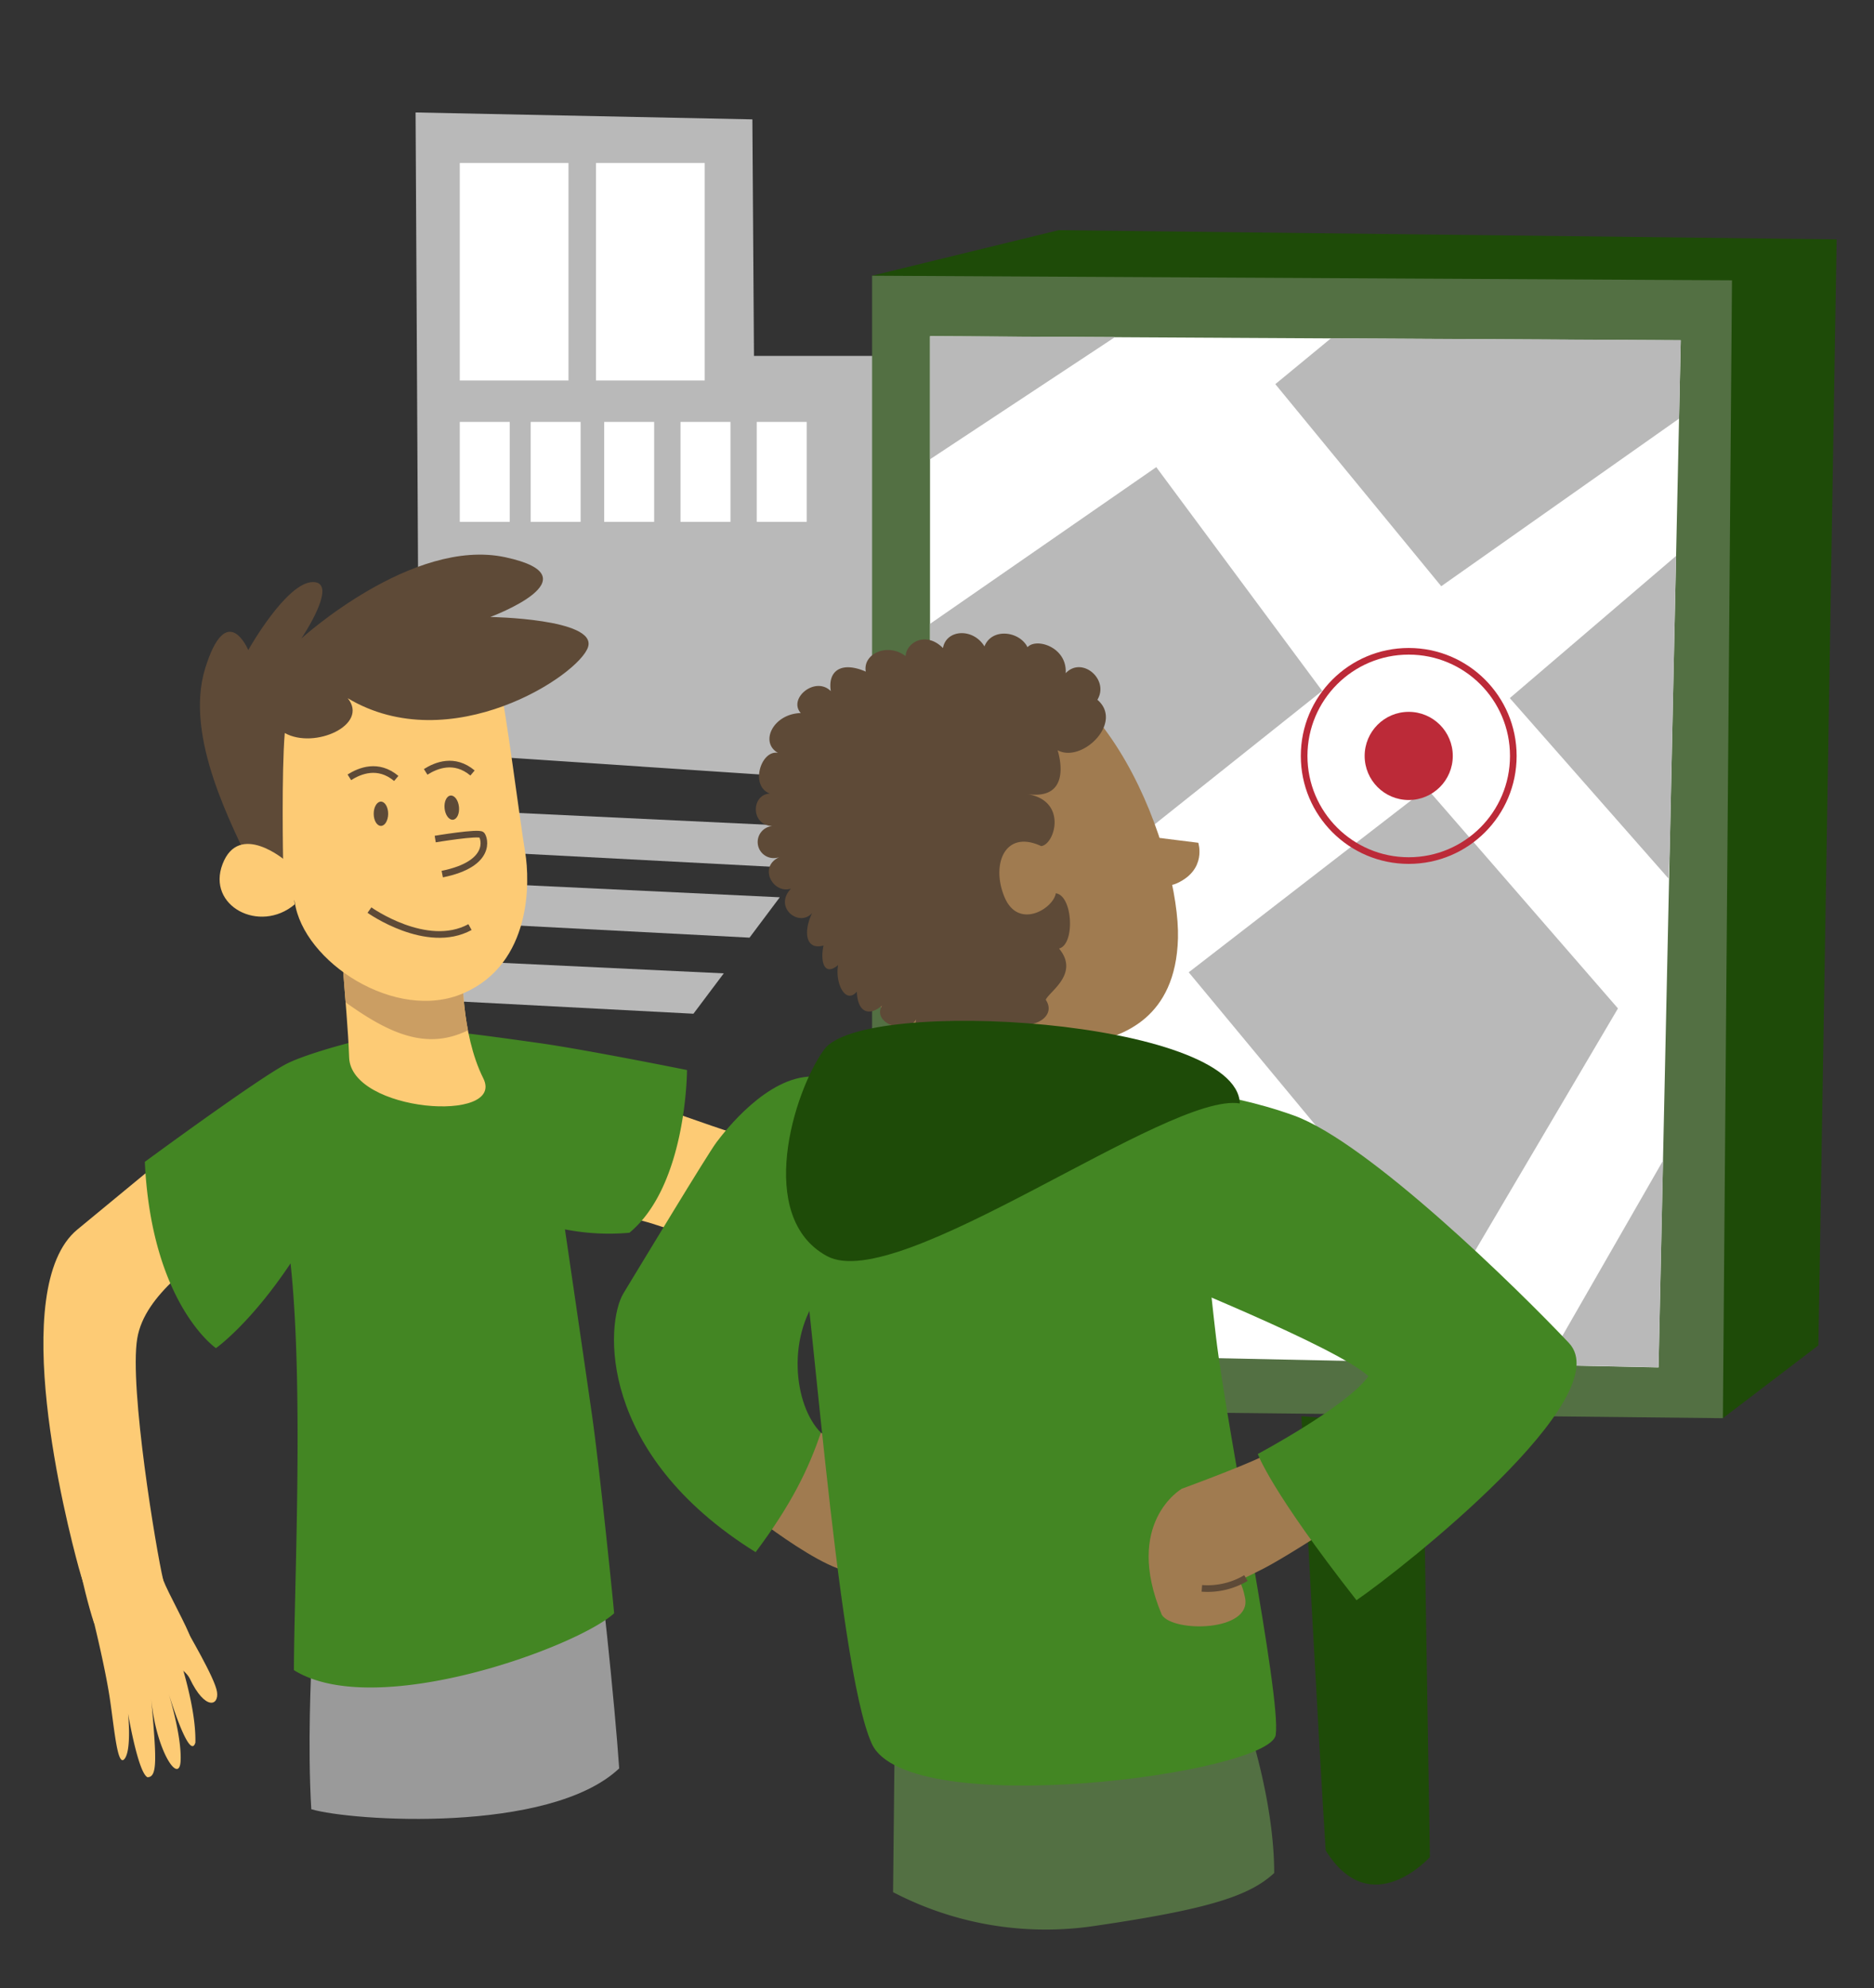 <?xml version="1.0" encoding="UTF-8"?> <svg xmlns="http://www.w3.org/2000/svg" id="Calque_1" data-name="Calque 1" viewBox="0 0 282.38 299.49"><rect x="0" y="0" width="282.38" height="299.49" fill="#333333" stroke="none"/><defs><style>.cls-1{fill:#b9b9b9;}.cls-2{fill:#fff;}.cls-3{fill:#1e4b08;}.cls-4{fill:#537043;}.cls-14,.cls-5{fill:#fdcb75;}.cls-6{fill:#9a9a9a;}.cls-7{fill:#438623;}.cls-8{fill:#cb9e63;}.cls-9{fill:#5e4a37;}.cls-10,.cls-13{fill:none;}.cls-10,.cls-14{stroke:#5e4a37;}.cls-10,.cls-13,.cls-14{stroke-miterlimit:10;}.cls-11{fill:#a07b50;}.cls-12{fill:#bc2a38;}.cls-13{stroke:#bc2a38;}</style></defs><polygon class="cls-1" points="75.36 122.32 68.13 128.03 118.67 130.68 123.23 124.59 75.36 122.32"></polygon><polygon class="cls-1" points="69.63 132.88 62.4 138.59 112.94 141.23 117.5 135.15 69.63 132.88"></polygon><polygon class="cls-1" points="61.18 144.34 53.96 150.04 104.49 152.69 109.06 146.61 61.18 144.34"></polygon><polygon class="cls-1" points="63.14 113.22 62.62 16.94 113.37 17.98 113.61 53.61 163.84 53.61 164.65 120.02 63.14 113.22"></polygon><rect class="cls-2" x="69.28" y="24.55" width="16.38" height="32.76"></rect><rect class="cls-2" x="69.28" y="63.55" width="7.53" height="15.05"></rect><rect class="cls-2" x="79.96" y="63.55" width="7.53" height="15.05"></rect><rect class="cls-2" x="91.04" y="63.55" width="7.53" height="15.05"></rect><rect class="cls-2" x="102.54" y="63.55" width="7.53" height="15.05"></rect><rect class="cls-2" x="114.03" y="63.55" width="7.53" height="15.05"></rect><rect class="cls-2" x="89.81" y="24.55" width="16.38" height="32.76"></rect><path class="cls-3" d="M214.41,214.84l1.05,64.88s-8.9,9.94-15.7-1c-1-15.18-3.66-65.41-3.66-65.41Z"></path><polyline class="cls-3" points="131.41 41.53 159.51 34.67 276.75 36.05 274 202.64 259.61 213.61"></polyline><polygon class="cls-4" points="131.41 212.24 131.41 41.53 260.98 42.22 259.61 213.61 131.41 212.24"></polygon><polygon class="cls-2" points="140.14 203.67 140.14 50.64 253.26 51.26 249.91 205.96 140.14 203.67"></polygon><path class="cls-5" d="M95.9,183.7c4.11.46,29.71,12.11,36.56,3s22.63-40.21,22.63-40.21.45-5-3.2-7.09-6.63,1.83-8.92,5S127.44,175,121.49,173.88s-24-7.77-24-7.77L94.3,178Z"></path><path class="cls-5" d="M34.23,186c-4.31,3.9-12.42,8.81-13.55,15.6-1.23,7.39,2.87,32,3.9,36.33-.41,3.49-2,6.15-5.34,6.77s-5.54-1.85-7.39-8.62S1,194,11.65,185.2s18.68-15.39,18.68-15.39Z"></path><path class="cls-6" d="M46.91,251.3s-.59,11.69,0,21.21c6,1.78,35.88,3.76,46.39-6.15-.59-8.92-3-32.51-3.77-35.09s-42.22,10.51-42.22,10.51Z"></path><path class="cls-7" d="M21.82,175s17.36-12.77,21.45-14.81,16.34-5.11,19.91-5.11,10.72,1,17.87,2,22.47,4.09,22.47,4.09,0,17.36-8.68,24.51a34.53,34.53,0,0,1-9.71-.51s3.07,20.93,4.09,28.08S92.16,238.8,92.54,243c-5.62,5.11-36,16.22-48.25,8.56,0-11.74,1.53-42.38-.51-61.27-6.13,9.19-11.24,12.77-11.24,12.77S22.84,196.41,21.82,175Z"></path><path class="cls-5" d="M69.69,145.9s-.29,9.68,3.13,16.51-19.93,5.12-20.21-3.13-2-21.06-1.14-26.76,17.65,0,18.79,5.7S69.69,145.9,69.69,145.9Z"></path><path class="cls-8" d="M70.51,155.19a47.54,47.54,0,0,1-.82-9.29s1.7-2,.56-7.68a1.82,1.82,0,0,0-.11-.4l-18.53-4.58-.24.13c-.41,4.15.2,11.1.71,17.61C58.76,155.76,64.31,158.21,70.51,155.19Z"></path><path class="cls-5" d="M61.39,100.41c6.25,0,13.17.69,13.92,2.94s3.07,20.54,3.82,25,1,16.74-9.24,21.23-24.23-4.74-25.48-13.74c-2-4.12-1.75-6.24-1.75-6.24s-4.75-18.74-.25-24.73S61.39,100.41,61.39,100.41Z"></path><path class="cls-9" d="M37.79,130.51c-2.5-5.74-10.12-19.36-6.87-29.85s6.49-2.75,6.49-2.75,5.75-10.24,9.75-10.24-1.75,8.5-1.75,8.5S62.14,80.93,76.13,83.93s-2.25,9-2.25,9,16,.25,14.74,4.49-20.73,17-36.22,7.75c3.25,4-5,7.74-9.49,5.24-.5,6-.25,19.24-.25,19.24Z"></path><path class="cls-5" d="M44.4,136.23c-5.27,4.44-13.3.24-10.86-6.09,2.5-6.5,9.49-.5,9.49-.5S44.53,136.12,44.4,136.23Z"></path><path class="cls-10" d="M55.67,137.08s8.61,6.12,15.15,2.56"></path><ellipse class="cls-9" cx="57.4" cy="122.57" rx="1.09" ry="1.83"></ellipse><ellipse class="cls-9" cx="68.08" cy="121.65" rx="1.09" ry="1.83" transform="translate(-11.79 7.39) rotate(-5.72)"></ellipse><path class="cls-10" d="M52.64,117.08c1.59-1,4.33-2.12,7.07.17"></path><path class="cls-10" d="M64.14,116.26c1.59-1,4.33-2.12,7.06.17"></path><path class="cls-5" d="M24.29,242s5.33,12.7,5.15,20.47c-.89,3-4.08-7.55-4.08-7.55s2,6.33,1.86,10.21-3.73-1.33-4.44-9.33c.78,9,1,11.89-.56,11.89-1.42-.69-2.92-9.57-2.92-9.57s.55,5.42-.52,6.79-1.51-4.2-2.22-9S14,243.71,14,243.71a45,45,0,0,1,6.31-1.53C23.85,241.52,24.29,242,24.29,242Z"></path><path class="cls-5" d="M27.43,244.24c.94,1.81,4.94,8.47,5.27,10.58s-1.78,2.89-4.11-2c-1.16-2.42-9.22-5.88-9.11-7S27.43,244.24,27.43,244.24Z"></path><path class="cls-5" d="M14.16,244.44c-1.62-4.83-3.9-16-3.9-18.09s11.19,2.75,11.19,2.75,2.37,6.83,3.13,8.85,3.75,7.29,4.14,8.78-7.36,3.68-9.74,1.79S14.16,244.44,14.16,244.44Z"></path><polygon class="cls-1" points="227.5 105.15 251.41 132.32 251.61 127.73 252.56 83.73 227.5 105.15"></polygon><polygon class="cls-1" points="179.12 146.45 218.8 194.28 243.8 151.89 214.99 118.73 179.12 146.45"></polygon><polygon class="cls-1" points="249.92 205.94 250.59 174.81 232.91 205.59 249.92 205.94"></polygon><polygon class="cls-1" points="217.17 88.3 253.01 63.05 253.26 51.24 200.56 50.95 192.17 57.86 217.17 88.3"></polygon><polygon class="cls-1" points="199.23 104.06 174.23 70.36 140.15 93.96 140.15 96.35 167.16 129.6 199.23 104.06"></polygon><polygon class="cls-1" points="140.15 50.63 140.15 69.17 168 50.78 140.15 50.63"></polygon><path class="cls-4" d="M134.79,264l-.22,21a49.76,49.76,0,0,0,30.14,5.12c17.29-2.52,23.52-4.51,27.29-8,0-11.38-4.41-23.81-4.41-23.81Z"></path><path class="cls-11" d="M123.72,215.79l9.26,6.83s-.81,9.54-3,13.4-18.28-9.14-18.28-9.14Z"></path><path class="cls-7" d="M122.37,162.15c-6.76,0-13.07,8.12-14.42,9.92s-11.26,18.21-14,22.72-4,24.13,19.91,39c5.41-7.21,8-12.59,9.83-18-4.06-4.06-5.41-14.87.45-21.63s10.37-25.25,10.37-25.25Z"></path><path class="cls-11" d="M165.25,156.88c3.64-1,11.92-3.31,12.25-15.56S166.9,97,145.71,98.61s-34.43,19.2-23.84,36.09,12.48,18.65,12.81,21.63S165.25,156.88,165.25,156.88Z"></path><path class="cls-7" d="M119.66,179.73c2.26,9,6.31,71.22,11.72,82.94s60,4.5,60.85-1.36-7.21-45.07-9-59.94-1.81-28-13.07-31.1-36.06-3.16-45.53.45C119.21,173.42,119.66,179.73,119.66,179.73Z"></path><path class="cls-9" d="M159.36,113c3.67,2,10-4.17,6-7.6,1.83-3.06-2.33-6.61-4.78-4,.25-3.92-4.41-5.39-5.75-3.92-1.23-2.45-5.39-2.94-6.49-.12-1.72-2.82-5.76-2.57-6.25.25-2.57-2.58-5.51-.86-5.63,1.22-2.7-2.08-6.49-.37-6,2.33-3.68-1.6-5.76-.13-5.27,2.94-2.33-2.33-6.49,1.1-4.53,3.3-4.16.12-6.24,4.41-3.43,6-2.57-.49-4.28,5-1.22,6.13-2.82.12-2.94,4.77.36,4.89a2.42,2.42,0,1,0,1.11,4.66c-3.31,1.47-1,5.63,1.71,4.77-2.69,2.82,1.23,5.88,3.18,3.68-1.34,2.81-1,5.63,1.72,4.89-.49,2.21,0,4.78,2.2,2.94-.49,2.7,1.11,6,2.82,4,.12,3.31,2,3.68,3.8,2.09-1.6,2.69,3.67,4.53,5.14,2.08-.74,3.06,4.65,2,5,.24,2.2,2.57,4.9,1.35,5.27.13,3.79,1.83,4.28,2.32,5.26.24,2.33.74,5.63-1.1,4-3.55.49-1.23,5.15-3.92,2-7.72,2.45-.61,2.08-8-.49-8.32-.37,2.32-5.63,5.51-7.71.61s0-10.29,5.51-7.72c2.08-.24,4-6.85-2.08-7.83C161.93,120.62,159.36,113,159.36,113Z"></path><path class="cls-11" d="M174.22,126.15l6.34.79s1.32,4-3.17,6.08S174.22,126.15,174.22,126.15Z"></path><path class="cls-11" d="M190.26,219.37c-3.86,1.83-12.19,4.87-12.19,4.87a8.85,8.85,0,0,0,.21,10.77c4.26,5.69,7.71,3.45,11.78,1.42s13.81-8.53,13.81-8.53Z"></path><path class="cls-7" d="M163.84,162.6c8.61,1,19.83,1.36,31.1,5.41s33.8,26.15,41.46,34.26-24.79,33.8-32,38.76C191.33,224.35,189.53,219,189.53,219s13.52-7.22,16.67-11.72c-4.95-4.51-31.1-14.88-35.15-16.68S147.61,160.8,163.84,162.6Z"></path><path class="cls-3" d="M124.17,158.1c-4.62,6.39-10.37,25.24.45,31.1s51.39-24.79,62.2-23C186.45,153.53,130,150,124.17,158.1Z"></path><path class="cls-11" d="M178.07,224.24s-8.83,5.08-3,19c1.75,2.69,13.49,2.51,12.55-2.52s-3.54-4.1-3.54-4.1"></path><path class="cls-10" d="M181.1,239.24a11.3,11.3,0,0,0,6.64-1.55"></path><circle class="cls-12" cx="212.27" cy="113.86" r="6.64"></circle><circle class="cls-13" cx="212.27" cy="113.86" r="15.76"></circle><path class="cls-14" d="M65.58,126.38s6.58-1.1,7-.62,1.63,4.36-5.94,5.9"></path></svg> 